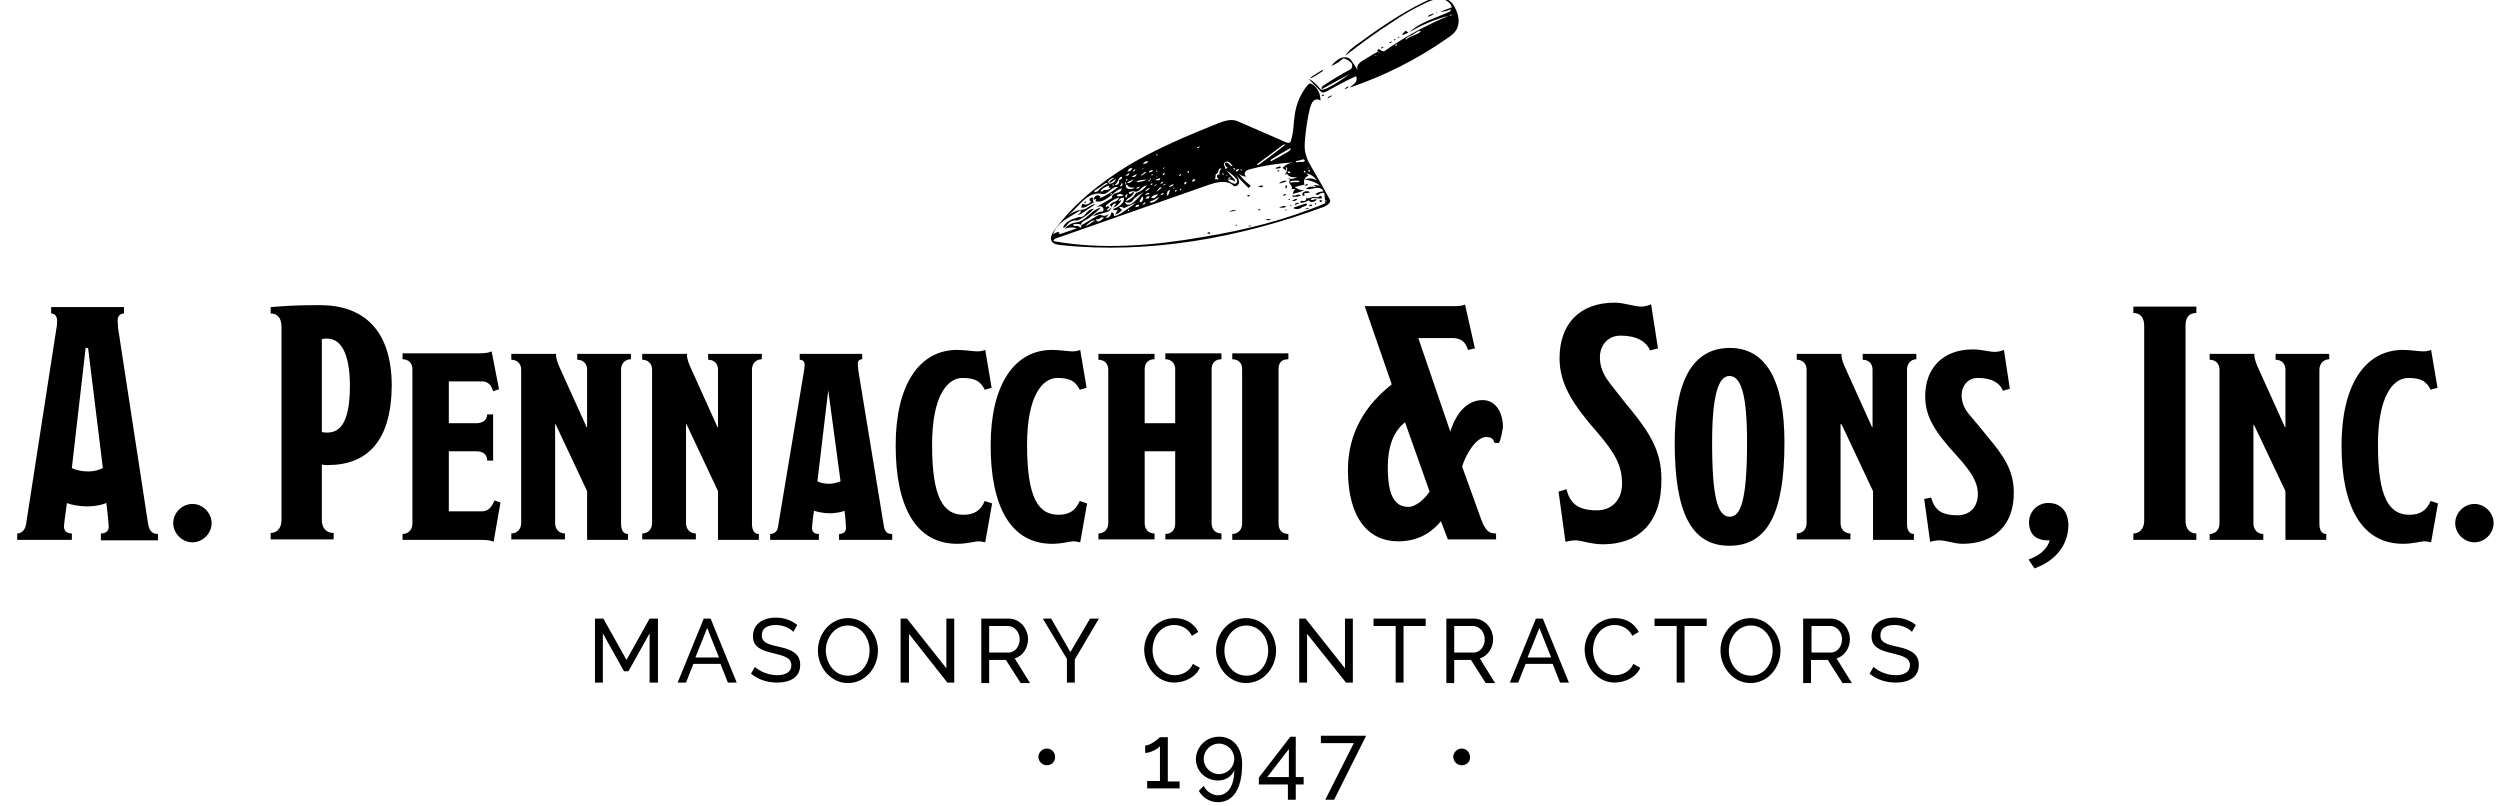 <?xml version="1.0" encoding="utf-8"?>
<!-- Generator: Adobe Illustrator 21.1.0, SVG Export Plug-In . SVG Version: 6.00 Build 0)  -->
<svg version="1.1" id="Layer_1" xmlns="http://www.w3.org/2000/svg" xmlns:xlink="http://www.w3.org/1999/xlink" x="0px" y="0px"
	 viewBox="0 0 508 163.8" style="enable-background:new 0 0 508 163.8;" xml:space="preserve">
<title>a_pennacchi_outline</title>
<g id="Trowel">
	<path d="M269.5,18.6c-0.2,0.1-0.5,0.2-0.7,0.2c-0.2,0-0.4-0.2-0.6-0.4c-0.8-0.8-1.5-1.6-2.3-2.4c0.9,0.4,1.7,1.2,2.3,2
		c0.3,0.4,0.8,0.2,1.3,0c1.7-0.8,3.3-1.9,4.8-3c-1.9,1-3.8,2.1-5.7,3.1c-0.2-0.2,0.1-0.6,0.3-0.7c1.8-1.2,3.6-2.3,5.5-3.3
		c0.4-0.2,0.5-0.9,0.2-1.3c-0.3-0.4-0.7-0.6-1.2-0.8c-0.2-0.1-0.5-0.2-0.6,0c-0.7,0.6-1.5,1.1-2.3,1.4c0.5-0.6,1.1-1.2,1.9-1.6
		c0.8-0.3,1.8-0.2,2.2,0.5c0.5,0.7,1,1.5,1.4,2.2c-0.3-0.4-0.3-1,0-1.4s0.7-0.7,1.1-0.9c1-0.6,1.9-1.2,2.9-1.7
		c-0.2-0.1-0.1-0.5,0.1-0.5c0.2,0,0.4,0.1,0.6,0.3c0.2,0.1,0.4,0.2,0.6,0.1c4.1-2.9,8.5-5.3,13.1-7.2c-2.8,0.7-5.5,1.9-8,3.3
		c2.2-2,5.2-2.8,7.9-4c0.3-0.1,0.6-0.4,0.5-0.6c-0.7,0.3-1.5,0.5-2.2,0.5c0.8-0.3,1.6-0.6,2.4-0.9c-0.2-1-1.3-1.7-2.3-1.7
		s-2.1,0.3-3,0.8c-2.4,1.1-4.6,2.4-6.8,3.9c-3.3,2.1-6.4,4.4-9.5,6.8c0.5-0.9,1.3-1.5,2.1-2.1c4.4-3.2,8.9-6.4,13.9-8.8
		c1.4-0.7,3.1-1.3,4.5-0.6c1,0.4,1.6,1.3,2,2.3c0.5,1.1,0.7,2.5,0.2,3.6c-0.4,1-1.3,1.6-2.2,2.2c-6,4.2-12.6,7.5-19.6,9.9
		c0.3-0.4,0.8-0.6,1.1-1c0.3-0.4,0.4-1,0.1-1.3C273.5,16.4,271.5,17.5,269.5,18.6 M285.6,8c0.1,0,0.1,0,0.2,0
		c0.8-0.8,2.1-0.8,2.9-1.6c-0.1-0.2-0.4-0.1-0.6,0c-0.4,0.2-0.7,0.4-1.1,0.7C286.5,7.3,285.9,7.5,285.6,8 M294.5,3
		c0.1,0.2,0.5,0.2,0.6,0C294.9,3,294.7,3,294.5,3 M283.7,9.3c0.1,0,0.2-0.2,0.2-0.3c-0.1,0-0.3,0-0.3,0.1
		C283.5,9.3,283.6,9.5,283.7,9.3 M280.1,10.8c0.1,0,0.3-0.2,0.1-0.2C280.2,10.5,280.1,10.7,280.1,10.8 M279.7,11.2
		c-0.1-0.1-0.3,0-0.3,0.1C279.5,11.3,279.7,11.3,279.7,11.2L279.7,11.2z"/>
	<path d="M268.8,14.2c0.1,0,0,0.3-0.1,0.3c-0.8,0.5-1.5,1-2.3,1.4c-0.1,0-0.1-0.2,0.1-0.3C267.3,15.1,268,14.6,268.8,14.2z"/>
	<path d="M285.3,7c-0.1,0.1-0.3,0.1-0.4,0c0.3-0.3,0.5-0.6,0.8-0.8c0.1,0.2,0.3,0.3,0.5,0.4C285.8,6.8,285.6,6.9,285.3,7L285.3,7z"
		/>
	<path d="M290.9,2.9c0.1-0.1,0.4-0.2,0.5-0.1c-0.4,0.3-0.8,0.5-1.3,0.6C290.3,3.1,290.6,2.9,290.9,2.9L290.9,2.9z"/>
	<path d="M270.7,19.4c-0.3,0.3-0.6,0.5-1,0.6C269.9,19.7,270.3,19.4,270.7,19.4z"/>
	<path d="M273.8,17.6c0.1,0,0.3,0,0.2,0.1c-0.2,0.2-0.5,0.4-0.8,0.4C273.4,17.9,273.6,17.7,273.8,17.6L273.8,17.6z"/>
	<path d="M282.3,8.6c0.2-0.1,0.3-0.1,0.5-0.2C282.8,8.7,282.4,8.9,282.3,8.6L282.3,8.6z"/>
	<path d="M281,9.7c-0.1,0.1-0.3,0.2-0.4,0.1c0.1-0.2,0.3-0.3,0.5-0.3C281.1,9.6,281.1,9.7,281,9.7L281,9.7z"/>
	<path d="M268.9,19.5c-0.1,0.1-0.4,0-0.3-0.1c0.1-0.1,0.3-0.2,0.4-0.2C269.1,19.3,269,19.4,268.9,19.5L268.9,19.5z"/>
	<path d="M284.3,7.6c-0.1,0.1-0.2,0.1-0.3,0.1c0-0.1,0.1-0.2,0.2-0.2C284.3,7.4,284.4,7.5,284.3,7.6L284.3,7.6z"/>
	<path d="M283.6,8c0,0.1-0.2,0.2-0.4,0.2C283.2,8,283.4,7.9,283.6,8L283.6,8z"/>
	<path d="M292,2.5c0,0.1-0.1,0.2-0.2,0.1C291.7,2.5,291.9,2.5,292,2.5L292,2.5z"/>
	<path d="M266.3,40.5c0.1,0.2,0.4,0.2,0.6,0.1c0.2-0.1,0.5-0.2,0.7,0c-0.4,0.3-0.9,0.6-1.3,0.4c-0.2-0.1-0.4-0.4-0.6-0.2
		c-0.4,0.3-0.9,0.4-1.4,0.4c-0.2-0.1,0-0.4,0.2-0.4c0.2,0,0.4,0.1,0.6,0c0.3,0,0.4-0.4,0.3-0.6c0.4,0.3,1-0.1,1.5-0.2
		c0.2,0,0.5,0.1,0.7,0.1c0.2,0,0.5-0.1,0.6-0.3c0.2,0,0.3,0.1,0.4,0.2c0,0.1,0,0.2,0,0.3c-0.4,0.1-0.8,0-1.1,0
		C267,40.2,266.6,40.2,266.3,40.5z"/>
	<path d="M264.5,42.2c-0.5,0.3-1.1,0.4-1.7,0.1c0.1-0.1,0.2-0.2,0.3-0.2c0.7-0.2,1.4-0.5,2.1-0.7c0.2-0.1,0.4,0,0.4,0.2
		c-0.3,0.3-0.7,0.4-1.1,0.5C264.5,42.1,264.5,42.2,264.5,42.2z"/>
	<path d="M265.1,39.7c-0.1,0.1-0.3,0.1-0.4,0c-0.1-0.2-0.1-0.3,0-0.5c0.4-0.4,1.1-0.5,1.5-0.1c-0.4,0.1-0.8,0.2-1.1,0.1
		C265,39.4,265,39.5,265.1,39.7z"/>
	<path d="M264.4,39.7c-0.4,0.2-0.9,0.3-1.4,0.3c-0.1,0-0.2,0-0.3-0.1c-0.1-0.1-0.1-0.2,0-0.3c0.1,0.2,0.5,0.2,0.6,0.1
		C263.6,39.5,264.1,39.5,264.4,39.7z"/>
	<path d="M259.9,37.3c0.3-0.4,0.9-0.6,1.4-0.6c0.1,0.1,0.1,0.1,0,0.2C260.8,37.1,260.4,37.2,259.9,37.3z"/>
	<path d="M259.1,34.2c0.3-0.2,0.6-0.3,1-0.4c0.1,0,0.2,0.2,0.1,0.3C259.8,34.3,259.4,34.3,259.1,34.2z"/>
	<path d="M250.5,42.7c0.3,0,0.6,0,0.8,0c-0.5,0.2-1.1,0.3-1.6,0.3C250,42.9,250.2,42.8,250.5,42.7L250.5,42.7z"/>
	<path d="M262.5,40.8c0.3-0.2,0.7-0.4,1-0.4c0.1,0.1,0.1,0.2,0,0.2C263.3,40.8,262.9,40.9,262.5,40.8z"/>
	<path d="M260.9,42.2c-0.3,0-0.7,0-1,0c0.5-0.3,1-0.4,1.5-0.3C261.2,42.1,261.1,42.1,260.9,42.2L260.9,42.2z"/>
	<path d="M263.3,41.6c-0.1,0-0.2,0-0.2,0c0.1-0.4,0.6-0.5,0.9-0.3C263.7,41.4,263.5,41.5,263.3,41.6L263.3,41.6z"/>
	<path d="M257.2,44.6c0.3-0.1,0.7-0.1,1.1,0C257.9,44.8,257.5,44.8,257.2,44.6z"/>
	<path d="M256,37.8c0.2-0.1,0.5-0.2,0.7,0c-0.2,0.3-0.7,0.3-1,0.1C255.8,37.8,255.9,37.8,256,37.8L256,37.8z"/>
	<path d="M261.2,37.8c0.1-0.1,0.2-0.2,0.3-0.1c0.1,0.2,0,0.5-0.3,0.6C261.2,38.1,261.2,37.9,261.2,37.8L261.2,37.8z"/>
	<path d="M268.3,41c-0.1,0.1-0.3-0.2-0.1-0.3c0.1-0.1,0.3,0,0.5,0.1C268.6,41,268.4,41.1,268.3,41L268.3,41z"/>
	<path d="M266.6,41.8c-0.1,0.1-0.3,0.1-0.5,0.1c0-0.1-0.1-0.1,0-0.2C266.3,41.5,266.6,41.5,266.6,41.8L266.6,41.8z"/>
	<path d="M261.3,39.4c0,0.3-0.4,0.5-0.6,0.3C260.9,39.5,261.1,39.4,261.3,39.4L261.3,39.4z"/>
	<path d="M245.5,47.5c-0.1,0.1-0.2-0.1-0.1-0.2c0.1-0.1,0.4-0.1,0.5-0.1C246,47.4,245.7,47.6,245.5,47.5L245.5,47.5z"/>
	<path d="M265.6,42.5c-0.1,0-0.3,0-0.4,0c0.2-0.2,0.6-0.3,0.8-0.1C265.8,42.4,265.7,42.5,265.6,42.5L265.6,42.5z"/>
	<path d="M265.6,37.4c0.1-0.1,0.2,0.1,0.1,0.2c-0.2,0.1-0.4,0.1-0.6,0.2C265.2,37.6,265.4,37.4,265.6,37.4L265.6,37.4z"/>
	<path d="M253.7,46c0-0.2,0.4-0.2,0.6-0.1C254.1,46,253.9,46,253.7,46L253.7,46z"/>
	<path d="M255.8,42.7c-0.1,0-0.3,0-0.2-0.1c0.2-0.1,0.4-0.1,0.6,0C256.1,42.7,255.9,42.8,255.8,42.7L255.8,42.7z"/>
	<path d="M253.8,39.6c0.1,0,0.2,0.2,0,0.3c-0.1,0.1-0.3,0-0.4-0.1C253.5,39.7,253.6,39.6,253.8,39.6L253.8,39.6z"/>
	<path d="M267.4,41.6c-0.2,0-0.2-0.4,0-0.4C267.5,41.3,267.5,41.5,267.4,41.6L267.4,41.6z"/>
	<path d="M261.8,40.6c0-0.2,0.3-0.2,0.4-0.2C262.1,40.6,261.9,40.7,261.8,40.6L261.8,40.6z"/>
	<path d="M259.6,34.8c-0.1-0.1,0-0.2,0.1-0.2c0.1,0,0.2,0,0.3,0.1C260,34.8,259.8,34.9,259.6,34.8L259.6,34.8z"/>
	<path d="M262.2,41.7c0.1-0.1,0.3,0,0.2,0.1C262.4,42,262.1,41.8,262.2,41.7L262.2,41.7z"/>
	<path d="M251,45.8c0.1-0.1,0.3-0.2,0.4-0.1C251.3,45.9,251.1,45.9,251,45.8L251,45.8z"/>
	<path d="M261.4,42.7c0,0.1-0.2,0.1-0.2,0.1c0-0.1,0-0.2,0.1-0.2C261.4,42.5,261.5,42.6,261.4,42.7L261.4,42.7z"/>
	<path d="M219.5,44.1c0.3,0,0.5-0.1,0.7-0.2c0.3-0.2,0.4-0.5,0.7-0.8c0.4-0.4,0.9-0.7,1.4-0.7c-0.9,1-1.9,1.7-3.1,2.3
		c-0.1,0.1-0.3,0.1-0.4,0.1c-0.7-0.1-1.4,0.2-1.9,0.8c-0.2,0.3-0.6,0.8-0.9,0.6c0.4-0.9,1.4-1.6,2.4-1.8
		C218.8,44.2,219.1,44.1,219.5,44.1z"/>
	<path d="M219.7,42.2c0-0.2,0.1-0.5,0.2-0.7c0-0.1,0.1-0.1,0.2-0.1c0.2,0.2,0.6,0.2,0.9,0.1c0.3-0.1,0.5-0.3,0.8-0.6
		c-0.3,0.1-0.5-0.3-0.4-0.5c0.1-0.2,0.5-0.3,0.7-0.2c-0.1,0.3,0,0.7,0.2,0.9c-0.5,0.3-1.1,0.6-1.6,0.9
		C220.4,42.2,220,42.2,219.7,42.2z"/>
	<path d="M220.5,41.3c-0.1,0-0.2-0.2-0.1-0.3c0.1-0.1,0.3-0.1,0.3,0.1C220.6,41.1,220.5,41.2,220.5,41.3L220.5,41.3z"/>
	<path d="M263.1,23.3c0.3-2.2,1.2-4.3,2.6-6c0.1-0.1,0.2-0.2,0.4-0.3c0.3-0.1,0.5,0.1,0.7,0.2c1,0.8,1.6,2,1.5,3.3
		c-0.3-0.4-1-0.4-1.4,0c-0.4,0.4-0.5,0.9-0.7,1.4c-0.5,2-0.8,4.1-1,6.2c-0.1,1.2-0.2,2.3,0.2,3.5c0.2,0.8,0.6,1.5,1,2.2
		c1.3,2.2,2.6,4.5,3.8,6.7c0.4,0.6-0.5,1.2-1.1,1.5c-17.1,6.3-35.5,9.7-53.6,7.8c-0.7-0.1-1.5-0.2-1.8-0.8c-0.4-0.7,0.1-1.6,0.6-2.3
		c4-5.4,9.3-9.6,15-13.1c5.7-3.4,11.9-6,18.1-8.5c1.3-0.5,2.7-1,4-0.5c3.3,1.4,6.6,2.9,9.9,4.3c0.2,0.1,0.5,0.2,0.7,0.1
		c0.2-0.1,0.3-0.3,0.3-0.4C262.9,26.9,262.8,25.1,263.1,23.3 M233.7,36.5c-0.2,0-0.4,0.2-0.4,0.4c0.3-0.1,0.5-0.4,0.6-0.7
		C233.8,36.2,233.6,36.4,233.7,36.5 M226.5,36.1c-0.4,0-0.8,0.2-1.1,0.5c-0.1,0.1-0.1,0.1-0.2,0.2c-0.1,0.2,0,0.4,0.2,0.5
		c0.6,0.1,1.3-0.4,1.3-1c-0.4,0.4-0.9,0.9-1.4,0.8C225.6,36.7,226,36.4,226.5,36.1 M232.4,39c-0.2,0.1-0.4,0.3-0.6,0.4
		c-0.6,0.4-1.2,0.7-1.6,1.3c-0.3,0.5-1.1,0.6-1.6,0.3c0,0.3,0.3,0.6,0.6,0.6c0.3,0,0.6-0.1,0.9-0.3c0.4-0.3,0.8-0.7,1.2-1.1
		C231.6,39.8,232,39.4,232.4,39 M228.8,40.9c0.8-0.3,1.5-0.8,1.9-1.5c0.1-0.2,0.3-0.3,0.5-0.3c0.7-0.3,1.4-0.8,1.8-1.4
		c-0.5,0-0.9,0.4-1.2,0.7c-0.3,0.3-0.8,0.7-1.3,0.5c-0.3-0.1-0.6,0-0.9,0.1c-0.1,0-0.1,0-0.2,0.1c-0.1,0.1,0,0.3,0.2,0.3
		s0.3-0.1,0.4-0.2c0.1-0.1,0.2-0.2,0.4-0.2c0,0.5-0.4,0.8-0.8,1.1C229.4,40.2,228.9,40.4,228.8,40.9 M226.4,43.9
		c0.8-0.1,1.5-0.6,2.2-1.1c0.7-0.5,1.5-1,2.2-1.6c-0.8,0.4-1.6,0.7-2.4,1.1c-0.2-0.2-0.6-0.3-1-0.2c0.1,0.2,0.4,0.4,0.6,0.5
		c-0.3,0.5-0.9,0.9-1.4,1c0.2-0.4,0.4-0.7,0.6-1.1c-0.3,0.3-0.8,0.3-1.1,0c1.1-0.4,2.4-1.1,2.3-2.3c-0.5-0.1-1,0.2-1.1,0.7
		c0.2-0.1,0.4-0.2,0.6-0.3c-0.3,0.7-0.9,1.3-1.7,1.6c0.2-0.3,0.4-0.5,0.6-0.8c-0.4-0.2-0.8,0.2-0.9,0.6s-0.3,0.8-0.7,1
		c-1,0.3-2,0.6-3.1,0.9c0.4-0.5,1.1-0.9,1.8-0.9c0.5,0,0.4-0.8,0-1c-0.4-0.2-0.9,0-1.3,0.2c1.1-0.7,2.3-1.3,3.4-2
		c-0.2-0.5,0.4-0.9,0.9-1c0.5-0.1,1.1-0.4,1-0.9c-1,0.3-1.7,1.1-2.5,1.7c-0.8,0.6-1.8,1.2-2.8,0.9c0.1-0.2,0.1-0.4,0.2-0.5
		c-0.2,0.1-0.4,0.1-0.6,0.2c0.1-0.4,0.3-0.8,0.7-0.9s0.9,0.3,0.6,0.6c1.3-0.6,2.6-1.4,3.7-2.3c-1.2-0.3-2.2,1.8-3.4,1.4
		c-0.7-0.2-1.5,0-2.2,0.3c-1.1,0.6-1.9,1.4-2.7,2.3c-0.7,0.7-1.4,1.4-2.1,2.1c0.9-0.9,2-1.4,3.2-1.5c1-0.1,1.7-1.2,2.6-1.1
		c-1,0.7-2,1.3-3,2c-0.2,0.1-0.5,0.2-0.6,0c0.4,0,0.7-0.4,0.6-0.8c-0.7,0.4-1.3,0.8-2,1.2c-1.5,0.9-3.1,2-3.6,3.7
		c0.3-0.2,0.7-0.4,1-0.5c0.2,0.1,0.3,0.3,0.3,0.5c1.2-0.4,2.4-0.8,3.5-1.2c-0.8-0.3-1.7-0.2-2.5,0.1c0.6-0.7,1.4-1.2,2.4-1.3
		c1.9-0.2,3-2.6,5-3c-0.6,0.6-1.3,1.2-1.9,1.7c-0.2,0.2-0.5,0.4-0.8,0.6c-0.6,0.3-1.4,0.6-1.3,1.3c1.1-0.6,2.1-1.3,3.2-1.9
		c0.3-0.2,0.6-0.3,0.9-0.2c0.5,0.3,1.2,0.1,1.6-0.3c-0.2,0.3-0.5,0.6-0.7,0.9c0.6,0,1.1-0.5,1.1-1.1
		C226.3,43.1,226.4,43.6,226.4,43.9 M263.2,38.4c-0.3,0-0.5,0-0.8,0c0.3-0.2,0-0.7-0.2-0.9c-0.2-0.3-0.4-0.8,0-0.9
		c-0.2-0.2-0.4-0.3-0.7-0.5c0.6,0.4,1.6,0.3,2.1-0.2c-0.7,0.3-1.7,0.1-2.1-0.6c-0.2,0.1-0.4,0.2-0.6,0.3c0.5-0.4,0.8-1.1,0.6-1.7
		c-0.2,0.2-0.2,0.6-0.1,0.8c-0.3-0.2-0.6-0.4-0.8-0.6c0.6-0.6,1.4-1,2.2-1.1c-3,0.2-5.9,0.6-8.8,1.4c-0.4,0.1-0.8,0.2-1,0.6
		c-0.2,0.3,0,0.9,0.4,0.9c-0.6,0-1.2-0.2-1.7-0.6c0.7,0.9,1.5,1.7,2.4,2.4c0,0.2-0.2,0.4-0.4,0.5c-0.9-0.9-1.8-1.8-2.7-2.8
		c0.4,0.5,0.8,1,0.8,1.6s-0.8,1.1-1.2,0.7c-1.3-1.2-3.4-0.7-5.1-0.1c-10.3,3.6-20.5,7.2-30.8,10.8c-0.3,0.1-0.7,0.3-0.6,0.6
		c9.9,1.8,20.2,0.9,30.1-0.8c8.6-1.4,17.1-3.5,25.1-6.9c-0.1-0.7-0.1-1.4-0.2-2.1c-0.4-0.1-0.9,0.1-1.2,0.4c-0.2,0-0.5,0-0.6-0.2
		c0.5-0.3,1-0.5,1.6-0.5c-0.1-0.6-0.9-0.8-1.6-0.7c-0.6,0.1-1.3,0.4-1.9,0.1c0.6-0.4,1.4-0.5,2.1-0.2c-0.2-0.2-0.4-0.4-0.6-0.5
		c0.4,0,0.9,0.1,1.3,0.1c-0.9-0.7-2-1.1-3.1-1.2c0.8-0.4,1.8-0.3,2.5,0.2c-0.5-0.8-1.3-1.3-2.2-1.5c0.2,0.2,0.3,0.3,0.5,0.5
		c-0.7,0.2-1.2,1.1-0.8,1.8c-0.7,0.2-1.3,0.3-2,0.5c0.5,0.4,1.2,0.7,1.9,0.7c-0.8,0.3-1.5,0.5-2.3,0.7
		C262.7,38.9,263,38.7,263.2,38.4 M255.4,33.4c0.1,0.2,0.3,0.1,0.5,0c1.8-1.3,3.5-2.6,5.3-4c-0.2-0.1-0.5,0-0.7,0.2
		C258.8,30.9,257.1,32.1,255.4,33.4 M262.2,30.1c-1.3,0.7-2.6,1.5-3.9,2.3c-0.1,0.1-0.2,0.3-0.1,0.4c1.2-0.6,2.4-1.3,3.6-2
		C262.1,30.6,262.4,30.3,262.2,30.1 M225.5,41.7c0.2-0.4,0.6-0.6,1-0.7s0.8-0.5,0.9-0.9c-0.3,0.1-0.6,0.3-0.9,0.4
		c-0.2,0.1-0.4,0.2-0.5,0.3c-0.4,0.2-0.7,0.5-1.1,0.8c-0.2,0.1-0.3,0.5-0.1,0.5c0.1-0.1,0.2-0.2,0.3-0.2c0.1,0,0.3,0.1,0.3,0.2
		c0,0.1-0.1,0.2-0.3,0.3c-0.1,0.1-0.2,0.3,0,0.4c0.3-0.2,0.5-0.5,0.8-0.7C225.8,41.9,225.6,41.8,225.5,41.7 M250.7,37.3
		c0.1,0,0.3,0.1,0.4,0c0.2-0.1,0.3-0.3,0.3-0.6c0-0.2-0.2-0.4-0.4-0.6c-0.5-0.6-1.1-1-1.8-1.4c0.5,0.5,1,1.1,1.5,1.6
		c0.2,0.2,0.3,0.4,0.2,0.6c-0.4-0.4-1-0.5-1.5-0.4C249.9,37,250.3,37.2,250.7,37.3 M225.3,38.2c0-0.2,0-0.3,0.1-0.5
		c-0.7,0.2-1.3,0.5-1.8,1.1c0.1,0.1,0.3,0.1,0.5,0.1c0-0.1,0.1-0.3,0.3-0.3s0.3,0,0.4,0c0.3,0,0.7-0.2,0.9-0.4
		C225.6,38.1,225.4,38.1,225.3,38.2 M222.4,39.1c0.2-0.1,0.4-0.1,0.6-0.2c0.6-0.7,1.3-1.2,2.1-1.6c-0.1-0.2-0.5-0.1-0.7,0.1
		c-0.5,0.4-1,0.7-1.6,1.1C222.5,38.6,222.3,38.8,222.4,39.1 M249.5,34.1c-0.3-0.1-0.6-0.5-0.6-0.9c0.1-0.3,0.6-0.2,0.8,0.1
		c0.2,0.2,0.4,0.5,0.8,0.5c-0.3-0.4-0.5-0.8-0.9-0.9c-0.4-0.2-1,0.1-0.9,0.6c0.1,0.3,0.4,0.6,0.2,0.8
		C249,34.3,249.2,34.3,249.5,34.1 M247.4,35.5c0.1,0,0.3,0,0.4-0.1c-0.1-0.4,0.1-0.9,0.4-1.1c-0.2-0.2-0.5,0-0.6,0.3
		s-0.1,0.6-0.4,0.7c-0.4,0.1,0,0.8-0.4,1.1c0.3,0,0.5,0,0.8,0.1c0-0.2-0.2-0.3-0.3-0.5C247.3,35.8,247.3,35.6,247.4,35.5
		 M229.1,37.6c-0.1,0-0.2,0-0.3-0.1c0.1-0.2,0-0.6-0.2-0.5c0.1,0.4,0.2,0.8,0.3,1.2c0.5,0.3,1.2,0.3,1.7-0.1
		C229.9,38.2,229.3,38.1,229.1,37.6 M222.8,44.5c-0.2,0.2,0.1,0.5,0.3,0.5c0.3,0,0.5-0.2,0.7-0.3c0.2-0.1,0.3-0.3,0.5-0.4
		c-0.1-0.2-0.5-0.2-0.7,0C223.3,44.5,223,44.7,222.8,44.5 M227.4,36.8c-0.1-0.2,0.2-0.3,0.4-0.4s0.3-0.4,0.1-0.5
		c-0.7,0.1-0.7,1.4-1.4,1.6C226.9,37.8,227.5,37.3,227.4,36.8 M218.9,45.9c0.3,0.1,0.5,0.2,0.6,0.4c0.1-0.1,0.2-0.1,0.2-0.2
		c0.1-0.2,0-0.4-0.2-0.5c-0.2-0.1-0.4-0.1-0.6-0.1c-0.3,0-0.7,0-0.9,0.2C218.3,46,218.6,46,218.9,45.9 M265.1,32.5
		c-0.2-0.2-0.5-0.1-0.7,0c-0.4,0.1-0.7,0.2-1.1,0.2c0,0.1,0.1,0.3,0.3,0.3c0.1,0,0.3-0.1,0.4-0.1c0.2,0,0.4,0,0.7,0
		C264.9,32.9,265.2,32.8,265.1,32.5 M262.2,36.8c0,0.1,0,0.2,0,0.3c0.6-0.1,1.2-0.1,1.8-0.1c0.1-0.1,0-0.2-0.2-0.3
		C263.3,36.7,262.7,36.7,262.2,36.8 M235.5,40c-0.5,0.4-1.1,0.7-1.7,0.9c-0.1,0-0.1,0.2-0.1,0.3C234.5,41.2,235.2,40.7,235.5,40
		 M232.1,39.9c-0.2,0.3-0.3,0.6-0.5,0.8c0,0.1,0,0.3,0,0.4C232.2,41.1,232.5,40.3,232.1,39.9 M231.3,37c0.6-0.1,1.2-0.2,1.7-0.5
		c-0.7,0-1.3,0.1-2,0.3C230.9,36.9,231.1,37,231.3,37 M234.6,40.2c0.3-0.2,0.5-0.4,0.8-0.7c-0.5,0-1.1,0.2-1.5,0.6
		C234.1,40.3,234.4,40.3,234.6,40.2 M226.9,39.8c0.4,0.2,1,0.1,1.4-0.1C227.9,39.3,227.2,39.3,226.9,39.8 M222.5,44.8
		c-0.6-0.1-1.1,0.4-1.6,0.8c-0.1,0.1-0.2,0.2-0.1,0.3C221.4,45.5,222,45.1,222.5,44.8 M229.3,36.9c-0.1,0-0.1,0.1-0.2,0.1
		c0,0.1,0,0.2,0.1,0.2c0.5,0,0.9-0.4,1.1-0.8C230.1,36.6,229.7,36.7,229.3,36.9 M237.2,39c0,0.2-0.1,0.5-0.1,0.7
		c0.1,0.1,0.3-0.1,0.4-0.3c0.1-0.3,0.2-0.6,0.3-0.9C237.6,38.6,237.3,38.8,237.2,39 M229.4,34.4c-0.1,0.1-0.2,0.2-0.3,0.4
		c0.4,0.1,0.8-0.2,1-0.6C229.8,34.1,229.5,34.2,229.4,34.4 M236.1,38.1c-0.2-0.1-0.5,0-0.6,0.2c-0.2,0.2-0.4,0.4-0.5,0.7
		C235.3,38.7,235.7,38.5,236.1,38.1 M232.3,35.3c-0.2,0-0.4,0.2-0.5,0.4c0.4-0.1,0.8-0.4,1.1-0.7C232.7,34.9,232.4,35,232.3,35.3
		 M233.2,40.3c0.2,0.1,0.4-0.2,0.4-0.4c-0.3-0.1-0.7,0.1-0.8,0.4C232.9,40.4,233.1,40.4,233.2,40.3 M233.3,38.3
		c-0.3,0.1-0.5,0.4-0.6,0.6c0.4-0.1,0.7-0.4,1-0.7C233.6,38.2,233.4,38.2,233.3,38.3 M233.1,33.1c0.1-0.1,0.2-0.2,0.2-0.3
		c-0.4-0.1-0.9,0.1-1,0.5C232.6,33.3,232.9,33.2,233.1,33.1 M230,35.9c0.2,0.1,0.4,0.1,0.6,0s0.3-0.3,0.4-0.5
		C230.6,35.5,230.3,35.7,230,35.9 M231.3,41.6c-0.3,0-0.6,0.2-0.6,0.5c0.2,0,0.3-0.1,0.5-0.1c0.1,0,0.2-0.1,0.3-0.2
		C231.5,41.8,231.4,41.6,231.3,41.6 M228.7,40c0,0.1,0.2,0.2,0.3,0.1c-0.1-0.2,0-0.5,0.2-0.7c-0.2,0-0.3,0.1-0.4,0.2
		S228.5,39.9,228.7,40 M228,37.8c0.1-0.2,0.1-0.5,0-0.7c-0.2,0.3-0.3,0.6-0.5,0.9C227.7,37.8,227.8,37.8,228,37.8 M228.7,35.7
		c0.3,0.1,0.8-0.1,0.8-0.5c-0.3,0.1-0.5,0.2-0.7,0.4 M251.1,34.7c0.1,0.1,0.2,0.2,0.3,0.2c0.1-0.2,0.3-0.4,0.4-0.5
		C251.6,34.3,251.3,34.4,251.1,34.7 M238.3,37.7c0.1,0,0.2-0.2,0.1-0.3c-0.3,0.1-0.6,0.3-0.9,0.5C237.8,38,238.1,37.9,238.3,37.7
		 M233.7,34.7c-0.1,0-0.3,0.2-0.2,0.3c0.3,0,0.6-0.1,0.8-0.3C234.2,34.5,233.9,34.6,233.7,34.7 M235.2,36.6c0.1,0,0.3,0.1,0.4,0
		c0.1-0.1,0.2-0.3,0.1-0.4c-0.3,0.1-0.5,0.2-0.8,0.2C234.9,36.6,235,36.7,235.2,36.6 M233,39.3c-0.2,0.1-0.3,0.2-0.3,0.3
		c0.3-0.1,0.6-0.1,0.9-0.2C233.5,39.2,233.2,39.1,233,39.3 M262.2,35c-0.1-0.2-0.4-0.2-0.6-0.1c0.1,0.2,0.2,0.3,0.3,0.3
		S262.3,35.1,262.2,35 M235.8,39.6c0.3,0.1,0.6-0.1,0.7-0.4C236.3,39.2,236,39.3,235.8,39.6 M240.8,37c-0.2,0.1-0.2,0.4,0,0.5
		c0.2-0.1,0.3-0.3,0.3-0.5C241,36.9,240.9,37,240.8,37 M231.3,38c-0.2,0-0.4,0.2-0.4,0.3c0.3,0.1,0.6-0.1,0.7-0.3
		C231.5,38,231.4,38,231.3,38 M230.3,34.9c0.2-0.1,0.4-0.3,0.4-0.5C230.5,34.4,230.2,34.6,230.3,34.9 M242.8,36.6
		c0.1,0,0.1-0.1,0-0.2c-0.1,0-0.1,0-0.2,0c-0.2,0.1-0.3,0.2-0.4,0.4C242.4,37,242.7,36.9,242.8,36.6 M236.2,37.2
		c0.1-0.1,0.1-0.2,0.2-0.3c-0.3,0-0.5,0.2-0.6,0.5C235.9,37.4,236.1,37.3,236.2,37.2 M249.6,36.3c0.2,0.1,0.4,0,0.5-0.2
		C249.9,36,249.6,36.1,249.6,36.3 M236.4,35.6c0.2-0.1,0.3-0.3,0.3-0.4c-0.1,0-0.3,0-0.4,0.1C236.2,35.4,236.3,35.6,236.4,35.6
		 M232.6,41.1c-0.1,0.1-0.3,0.3-0.4,0.4c0.1,0.2,0.4,0,0.5-0.2c0-0.1,0.1-0.1,0-0.2C232.7,41.1,232.6,41.1,232.6,41.1 M233.8,37.4
		c0,0.1,0.1,0.2,0.2,0.2c0.1,0,0.2-0.2,0.2-0.3C234.1,37.2,233.9,37.3,233.8,37.4 M243.8,29.8c-0.2-0.1-0.5,0.1-0.6,0.3
		C243.5,30.1,243.7,30,243.8,29.8 M241.6,34.9c0-0.1-0.2-0.2-0.3-0.2c0,0.1,0,0.3,0.1,0.4C241.5,35.2,241.7,35,241.6,34.9
		 M266.2,34.7c-0.1-0.1-0.1-0.2-0.2-0.2c-0.1,0.1-0.2,0.2-0.2,0.3C266,34.9,266.2,34.9,266.2,34.7 M236.4,37.6
		c0,0.1,0.1,0.2,0.1,0.1c0.1-0.1,0.2-0.2,0.4-0.2C236.8,37.3,236.5,37.4,236.4,37.6 M238.9,38.6c-0.1,0.1-0.2,0.3-0.1,0.4
		c0.2-0.1,0.3-0.2,0.3-0.4C239,38.6,239,38.6,238.9,38.6 M239.7,35.6c-0.1,0-0.1,0.1-0.1,0.2c0.2,0,0.4-0.2,0.4-0.4
		C239.9,35.3,239.7,35.4,239.7,35.6 M225.6,39.5c0.2,0,0.3-0.1,0.4-0.2C225.9,39.1,225.6,39.3,225.6,39.5 M235,37.4
		c-0.2,0.1-0.3,0.2-0.5,0.3c0.2,0.1,0.4,0,0.5-0.2 M250.8,34.2c0-0.1-0.2-0.1-0.2,0c0.1,0.2,0.2,0.3,0.4,0.3
		C251,34.3,250.9,34.2,250.8,34.2 M269.3,40.8c0.1,0.1,0.2,0.1,0.3,0.1c0-0.1-0.1-0.2-0.2-0.2C269.4,40.6,269.3,40.7,269.3,40.8
		 M265,35c0.1,0.1,0.2,0.1,0.3,0c0-0.1-0.1-0.3-0.3-0.3C264.9,34.7,264.9,34.9,265,35 M248.4,35.3c0,0.1,0.2,0.3,0.3,0.2
		c-0.1-0.1-0.1-0.2-0.2-0.4C248.4,35.1,248.4,35.2,248.4,35.3 M234.3,35.4c-0.2,0-0.3,0-0.4,0.2C234,35.7,234.3,35.6,234.3,35.4
		 M239.8,38.7c0.1,0,0.3-0.1,0.3-0.3C239.9,38.3,239.7,38.5,239.8,38.7 M238.7,38.1c-0.2,0-0.3,0.1-0.4,0.3
		C238.5,38.3,238.7,38.2,238.7,38.1 M236.3,34.3c0.2-0.1,0.3-0.1,0.5-0.2C236.6,34,236.3,34.1,236.3,34.3 M226,37.5
		c0,0.2,0.3,0.3,0.4,0.1C226.4,37.5,226.2,37.5,226,37.5 M235.1,31.3c-0.1,0.1-0.2,0.2-0.2,0.3c0.1,0,0.2,0,0.3-0.1
		C235.2,31.4,235.2,31.2,235.1,31.3 M229,36.7c0.2,0,0.1-0.3-0.1-0.3C228.7,36.5,228.8,36.8,229,36.7 M265.8,34.1
		c-0.1,0-0.2,0-0.2,0c0.1,0.1,0.2,0.2,0.3,0.1C265.9,34.2,265.9,34,265.8,34.1 M235.2,34.8c0-0.1-0.2-0.2-0.3-0.1
		C234.9,34.8,235.2,35,235.2,34.8 M229.3,42.9c0.1,0,0.2-0.2,0.1-0.3c-0.1,0-0.2,0-0.2,0.1C229.1,42.8,229.2,42.9,229.3,42.9
		 M235.2,35.8c-0.1,0-0.3,0.2-0.2,0.3C235.1,36,235.1,35.9,235.2,35.8 M232.2,34.2c-0.1,0.1,0,0.2,0.1,0.2
		C232.4,34.3,232.3,34.2,232.2,34.2 M249.2,35.8c0.1-0.1,0.1-0.1,0.2-0.2C249.3,35.5,249.1,35.7,249.2,35.8 M252.2,34.7
		c0.1,0,0.1-0.1,0.1-0.2c0-0.1-0.1-0.1-0.2-0.1C252,34.5,252.1,34.6,252.2,34.7L252.2,34.7z"/>
</g>
<g>
	<g>
		<path d="M132,138.7v-10l-4.3,7.7h-0.9l-4.3-7.7v10h-1.6v-13h1.7l4.7,8.4l4.7-8.4h1.7v13H132z"/>
		<path d="M137.7,138.7l5.3-13h1.4l5.3,13h-1.8l-1.5-3.8h-5.5l-1.5,3.8H137.7z M143.7,127.6l-2.4,6h4.8L143.7,127.6z"/>
		<path d="M161.2,128.4c-0.6-0.7-2-1.4-3.5-1.4c-2,0-2.9,0.8-2.9,2.1c0,1.4,1.1,1.8,3.4,2.3c2.7,0.6,4.4,1.4,4.4,3.7
			c0,2.5-2,3.6-4.7,3.6c-2,0-3.8-0.6-5.3-1.8l0.8-1.4c0.8,0.8,2.6,1.7,4.5,1.7c1.8,0,2.9-0.7,2.9-2c0-1.5-1.3-1.9-3.8-2.5
			c-2.6-0.6-4-1.4-4-3.4c0-2.5,2-3.8,4.7-3.8c1.7,0,3.2,0.6,4.3,1.5L161.2,128.4z"/>
		<path d="M166.2,132.2c0-3.5,2.6-6.6,6.1-6.6c3.6,0,6.1,3.3,6.1,6.6c0,3.5-2.6,6.6-6.1,6.6C168.7,138.8,166.2,135.5,166.2,132.2z
			 M172.3,137.3c2.8,0,4.4-2.6,4.4-5.1c0-2.7-1.8-5.1-4.4-5.1c-2.8,0-4.5,2.6-4.5,5.1C167.9,134.9,169.6,137.3,172.3,137.3z"/>
		<path d="M184.7,128.8v9.9H183v-13h1.3l8,10.1v-10.1h1.6v13h-1.4L184.7,128.8z"/>
		<path d="M199.4,138.7v-13h5.6c2.3,0,3.9,2.1,3.9,4.2c0,1.8-1.1,3.4-2.7,3.9l3.1,5h-1.9l-3-4.7H201v4.7H199.4z M201,132.6h3.9
			c1.4,0,2.3-1.3,2.3-2.7c0-1.5-1.1-2.7-2.4-2.7H201V132.6z"/>
		<path d="M213.6,125.7l3.9,6.8l4-6.8h1.8l-4.9,8.3v4.7h-1.6v-4.8l-4.9-8.2H213.6z"/>
		<path d="M238.7,125.6c2.3,0,4,1.2,4.8,2.8l-1.3,0.8c-0.8-1.6-2.3-2.2-3.6-2.2c-2.9,0-4.4,2.6-4.4,5.1c0,2.7,1.9,5.1,4.5,5.1
			c1.4,0,3-0.7,3.7-2.3l1.4,0.8c-0.8,1.9-3.1,3-5.2,3c-3.6,0-6.1-3.4-6.1-6.7C232.5,129,234.8,125.6,238.7,125.6z"/>
		<path d="M247.1,132.2c0-3.5,2.6-6.6,6.1-6.6c3.6,0,6.1,3.3,6.1,6.6c0,3.5-2.6,6.6-6.1,6.6C249.6,138.8,247.1,135.5,247.1,132.2z
			 M253.3,137.3c2.8,0,4.4-2.6,4.4-5.1c0-2.7-1.8-5.1-4.4-5.1c-2.8,0-4.5,2.6-4.5,5.1C248.8,134.9,250.6,137.3,253.3,137.3z"/>
		<path d="M265.6,128.8v9.9H264v-13h1.3l8,10.1v-10.1h1.6v13h-1.4L265.6,128.8z"/>
		<path d="M289.7,127.2h-4.5v11.5h-1.6v-11.5h-4.5v-1.5h10.6V127.2z"/>
		<path d="M293.9,138.7v-13h5.6c2.3,0,3.9,2.1,3.9,4.2c0,1.8-1.1,3.4-2.7,3.9l3.1,5h-1.9l-3-4.7h-3.4v4.7H293.9z M295.5,132.6h3.9
			c1.4,0,2.3-1.3,2.3-2.7c0-1.5-1.1-2.7-2.4-2.7h-3.8V132.6z"/>
		<path d="M306.8,138.7l5.3-13h1.4l5.3,13H317l-1.5-3.8h-5.5l-1.5,3.8H306.8z M312.8,127.6l-2.4,6h4.8L312.8,127.6z"/>
		<path d="M328.2,125.6c2.3,0,4,1.2,4.8,2.8l-1.3,0.8c-0.8-1.6-2.3-2.2-3.6-2.2c-2.9,0-4.4,2.6-4.4,5.1c0,2.7,1.9,5.1,4.5,5.1
			c1.4,0,3-0.7,3.7-2.3l1.4,0.8c-0.8,1.9-3.1,3-5.2,3c-3.6,0-6.1-3.4-6.1-6.7C322,129,324.3,125.6,328.2,125.6z"/>
		<path d="M346.8,127.2h-4.5v11.5h-1.6v-11.5h-4.5v-1.5h10.6V127.2z"/>
		<path d="M349.6,132.2c0-3.5,2.6-6.6,6.1-6.6c3.6,0,6.1,3.3,6.1,6.6c0,3.5-2.6,6.6-6.1,6.6C352.1,138.8,349.6,135.5,349.6,132.2z
			 M355.8,137.3c2.8,0,4.4-2.6,4.4-5.1c0-2.7-1.8-5.1-4.4-5.1c-2.8,0-4.5,2.6-4.5,5.1C351.3,134.9,353.1,137.3,355.8,137.3z"/>
		<path d="M366.4,138.7v-13h5.6c2.3,0,3.9,2.1,3.9,4.2c0,1.8-1.1,3.4-2.7,3.9l3.1,5h-1.9l-3-4.7h-3.4v4.7H366.4z M368.1,132.6h3.9
			c1.4,0,2.3-1.3,2.3-2.7c0-1.5-1.1-2.7-2.4-2.7h-3.8V132.6z"/>
		<path d="M388.5,128.4c-0.6-0.7-2-1.4-3.5-1.4c-2,0-2.9,0.8-2.9,2.1c0,1.4,1.1,1.8,3.4,2.3c2.7,0.6,4.4,1.4,4.4,3.7
			c0,2.5-2,3.6-4.7,3.6c-2,0-3.8-0.6-5.3-1.8l0.8-1.4c0.8,0.8,2.6,1.7,4.5,1.7c1.8,0,2.9-0.7,2.9-2c0-1.5-1.3-1.9-3.8-2.5
			c-2.6-0.6-4-1.4-4-3.4c0-2.5,2-3.8,4.7-3.8c1.7,0,3.2,0.6,4.3,1.5L388.5,128.4z"/>
		<path d="M212.7,155.5c-0.9,0-1.7-0.8-1.7-1.7c0-0.9,0.8-1.7,1.7-1.7c1,0,1.7,0.8,1.7,1.7C214.4,154.8,213.7,155.5,212.7,155.5z"/>
		<path d="M239.7,158.7v1.5h-6.6v-1.5h2.6v-7.1c-0.4,0.6-2,1.4-3,1.4v-1.5c1.1,0,2.8-1.5,3-1.7h1.6v9H239.7z"/>
		<path d="M247.7,149.7c2.8,0,4.7,2.1,4.7,5.6c0,5.1-1.9,7.7-4.9,7.7c-1.7,0-3.1-0.9-3.9-2.3l1-1c0.5,1.1,1.7,1.9,2.9,1.9
			c2,0,3.3-1.9,3.3-5.1c-0.5,1.3-1.8,2.1-3.3,2.1c-2.5,0-4.5-1.9-4.5-4.4C243.1,151.7,245.1,149.7,247.7,149.7z M244.6,154.2
			c0,1.7,1.4,3.1,3.1,3.1c1.7,0,3.1-1.4,3.1-3.1c0-1.7-1.4-3.1-3.1-3.1C246,151.1,244.6,152.5,244.6,154.2z"/>
		<path d="M261.7,162.5v-3.1h-5.9V158l6.4-8.3h1.1v8.2h1.6v1.5h-1.6v3.1H261.7z M257.5,157.9h4.4v-5.7L257.5,157.9z"/>
		<path d="M275.1,151h-6.7v-1.5h9.2l-6.5,13h-1.8L275.1,151z"/>
		<path d="M297,155.5c-0.9,0-1.7-0.8-1.7-1.7c0-0.9,0.8-1.7,1.7-1.7c1,0,1.7,0.8,1.7,1.7C298.8,154.8,298,155.5,297,155.5z"/>
	</g>
	<g>
		<path d="M20.5,109.7v-1.3c1.2,0,1.6-0.7,1.6-1.4c0-0.3-0.3-3.5-0.5-4.8c-0.8,0.4-2.4,0.7-3.9,0.7c-1.4,0-3.3-0.3-4.1-0.7
			c-0.2,1.3-0.6,4.4-0.6,4.8c0,0.8,0.5,1.4,1.6,1.4v1.3H3.5v-1.3c0.9,0,1.6-0.7,1.8-1.9l6.2-40c0.1-0.4,0.1-1,0.1-1.4
			c0-0.7-0.4-1.4-1.2-1.4v-1.3h14.8v1.3c-0.7,0-1.3,0.5-1.3,1.4c0,0.5,0.1,0.9,0.1,1.6l6.1,39.8c0.3,1.6,1,2,2,2v1.3H20.5z
			 M17.9,70.7h-0.5l-2.8,24.4c0.7,0.4,2.1,0.7,3.3,0.7s2.3-0.3,3-0.7L17.9,70.7z"/>
		<path d="M39.1,110.2c-2.1,0-3.9-1.8-3.9-3.9s1.8-3.9,3.9-3.9s3.9,1.8,3.9,3.9S41.2,110.2,39.1,110.2z"/>
		<path d="M66.6,94.5c-0.4,0-0.7,0-1.2-0.1v11.3c0,1.6,0.9,2.6,2.4,2.6v1.3H55v-1.3c1.2,0,2.2-0.9,2.2-2.6V66.5
			c0-1.9-0.8-2.8-2.2-2.8v-1.3c2.5-0.2,5.1-0.4,10-0.4c8.9,0,14.6,5.1,14.6,16.4C79.5,89.8,74.5,94.5,66.6,94.5z M66.5,68.8
			c-0.3,0-0.6,0-1.1,0.1v18.9c0.4,0.1,0.8,0.1,1.1,0.1c2.8,0,4.6-2.4,4.6-9.5C71.1,71.7,69.2,68.8,66.5,68.8z"/>
		<path d="M100.3,110.1c-0.5-0.3-1.5-0.4-2.6-0.4H81.8v-1.2c1.2,0,2-0.9,2-2.1V75c0-1.2-0.8-2-2-2v-1.2h15.5c1.5,0,2.2-0.2,2.6-0.4
			l1.5,7.7l-1.2,0.4c-0.4-1.3-1.1-2-2.2-2h-6.8V86h5.6c1.2,0,2.2-0.6,2.2-1.8h1.2v9.4h-1.2c0-1.2-0.8-1.9-2.2-1.9h-5.6v12.2h6.7
			c1.4,0,2-0.9,2.6-2.2l1.2,0.4L100.3,110.1z"/>
		<path d="M126.2,75.1v31.3c0,1.4,0.5,2.1,1.4,2.1v1.2h-8.3v-9.9l-6.4-13.6h-0.1v20.1c0,1.2,0.8,2.1,2,2.1v1.2h-10.9v-1.2
			c1.2,0,2-0.9,2-2.1V75.1c0-1.2-0.8-2-2-2v-1.2h9.1c-0.1,0.7,0.3,1.8,0.6,2.5l5.6,12.4h0.1V75.1c0-1.2-0.8-2-2-2v-1.2h10.9V73
			C127,73,126.2,73.9,126.2,75.1z"/>
		<path d="M152.8,75.1v31.3c0,1.4,0.5,2.1,1.4,2.1v1.2h-8.3v-9.9l-6.4-13.6h-0.1v20.1c0,1.2,0.8,2.1,2,2.1v1.2h-10.9v-1.2
			c1.2,0,2-0.9,2-2.1V75.1c0-1.2-0.8-2-2-2v-1.2h9.1c-0.1,0.7,0.3,1.8,0.6,2.5l5.6,12.4h0.1V75.1c0-1.2-0.8-2-2-2v-1.2h10.9V73
			C153.6,73,152.8,73.9,152.8,75.1z"/>
		<path d="M170.5,109.7v-1.2c1.1,0,1.4-0.7,1.4-1.2c0-0.2-0.1-2.4-0.3-3.5c-0.7,0.3-2,0.5-3.1,0.5s-2.4-0.3-3.1-0.5
			c-0.2,1.2-0.4,3.2-0.4,3.5c0,0.6,0.3,1.2,1.4,1.2v1.2h-9.9v-1.2c0.9,0,1.5-0.6,1.6-1.5l5.3-31.8c0.1-0.5,0.1-1,0.1-1.2
			c0-0.4-0.3-0.9-1-0.9v-1.2h12.7V73c-0.6,0-0.9,0.4-0.9,0.9c0,0.4,0.1,0.8,0.1,1.3l5.2,31.7c0.2,1.2,0.7,1.6,1.7,1.6v1.2H170.5z
			 M168.3,79.3L168.3,79.3l-2.2,18.5c0.5,0.3,1.4,0.5,2.4,0.5c0.9,0,1.8-0.3,2.3-0.5L168.3,79.3z"/>
		<path d="M200.2,110.2c-0.4-0.1-0.9-0.2-1.5-0.2c-0.5,0-2.2,0.5-4.2,0.5c-8.5,0-12.5-7.7-12.5-20c0-12.3,4.8-19.4,12.5-19.4
			c1.4,0,3.3,0.3,4.1,0.3c0.5,0,1.2-0.1,1.6-0.3l1.3,7.7l-1.4,0.4c-0.8-1.6-1.8-2.4-4.5-2.4c-3.2,0-6.2,3.8-6.2,13.6
			c0,10.8,2.3,14.2,6.4,14.2c2.2,0,3.5-0.9,4.3-2.8l1.5,0.5L200.2,110.2z"/>
		<path d="M219.5,110.2c-0.4-0.1-0.9-0.2-1.5-0.2c-0.5,0-2.2,0.5-4.2,0.5c-8.5,0-12.5-7.7-12.5-20c0-12.3,4.8-19.4,12.5-19.4
			c1.4,0,3.3,0.3,4.1,0.3c0.5,0,1.2-0.1,1.6-0.3l1.3,7.7l-1.4,0.4c-0.8-1.6-1.8-2.4-4.5-2.4c-3.2,0-6.2,3.8-6.2,13.6
			c0,10.8,2.3,14.2,6.4,14.2c2.2,0,3.5-0.9,4.3-2.8l1.5,0.5L219.5,110.2z"/>
		<path d="M236.8,109.7v-1.2c1.3,0,2-0.9,2-2.1V91.7h-6.2v14.6c0,1.2,0.7,2.1,2,2.1v1.2h-11.4v-1.2c1.2,0,2-0.9,2-2.1V75.1
			c0-1.2-0.8-2-2-2v-1.2h11.4V73c-1.2,0-2,0.7-2,2v11h6.2v-11c0-1.2-0.8-2-2-2v-1.2h11.4V73c-1.2,0-2,0.7-2,2v31.3
			c0,1.3,0.8,2.1,2,2.1v1.2H236.8z"/>
		<path d="M250.4,109.7v-1.2c1.2,0,2-0.9,2-2.1V75c0-1.2-0.7-2-2-2v-1.2h11.4V73c-1.4,0-2,0.7-2,2v31.4c0,1.3,0.7,2.1,2,2.1v1.2
			H250.4z"/>
		<path d="M304.6,90h-0.9c-0.3-0.8-0.6-1.2-1.7-1.2c-2,0-4.1,3.4-4.9,6l3.9,10.8c0.9,2.4,1.7,2.8,3,2.8v1.2h-9.8l-1.4-3.7
			c-1.4,1.7-4,4.1-8.7,4.1c-6,0-10.2-4.7-10.2-14.5c0-7.7,3.7-13.3,8.9-17.4l-5.5-15.9h18.6c0.7,0,1.2-0.1,1.8-0.3l2,8.9l-1.4,0.3
			c-0.5-1.6-1.4-2.4-3.1-2.4h-7l6.5,19c1.2-3.8,3.4-6.4,6.6-6.4c2.6,0,4.1,2.5,4.1,5.5C305.2,88.1,304.9,89.5,304.6,90z M285.5,85.8
			c-2,1.6-3.5,4.3-3.5,9.2c0,5.5,1.3,8,4.2,8c1.5,0,3.3-1.6,4.3-3.1L285.5,85.8z"/>
		<path d="M325.7,110.6c-2.4,0-4.3-0.8-5.6-0.8c-0.8,0-1.6,0.2-2,0.3l-1.4-10.2l1.6-0.5c0.7,2.7,2.1,4.3,6.2,4.3
			c2.9,0,5.1-2,5.1-5.4c0-3.8-1.5-6.3-5-10.4c-4.9-5.6-7.7-9.8-7.7-15.1c0-6.9,4-11.3,11.2-11.3c1.9,0,4,0.8,5.4,0.8
			c0.5,0,1.6-0.2,2-0.5l1.4,9l-1.6,0.4c-0.8-1.8-2.7-3-6-3c-2.7,0-4.2,2.1-4.2,4.4c0,1.8,0.6,3.4,1.9,5.1c1.7,2.2,3,3.9,4.6,5.8
			c3.7,4.6,6,8.3,6,13.8C337.7,106.2,333,110.6,325.7,110.6z"/>
		<path d="M351.4,110.9c-7.7,0-11.1-6.7-11.1-20.9c0-12.5,3.6-19.3,11.2-19.3c7.4,0,11.1,6.7,11.1,19.2
			C362.6,104.4,359.1,110.9,351.4,110.9z M351.4,76.4c-2.2,0-3.5,3.9-3.5,13.5c0,11.5,1.2,15.1,3.6,15.1c2.2,0,3.5-3.3,3.5-15.1
			C355,80.2,353.8,76.4,351.4,76.4z"/>
		<path d="M387.5,75.1v31.3c0,1.4,0.5,2.1,1.4,2.1v1.2h-8.3v-9.9l-6.4-13.6H374v20.1c0,1.2,0.8,2.1,2,2.1v1.2h-10.9v-1.2
			c1.2,0,2-0.9,2-2.1V75.1c0-1.2-0.8-2-2-2v-1.2h9.1c-0.1,0.7,0.3,1.8,0.6,2.5l5.6,12.4h0.1V75.1c0-1.2-0.8-2-2-2v-1.2h10.9V73
			C388.3,73,387.5,73.9,387.5,75.1z"/>
		<path d="M398.8,110.5c-1.7,0-3.3-0.7-4.7-0.7c-0.6,0-1.3,0.1-1.9,0.3l-1.2-8.7l1.4-0.3c0.7,2.4,1.9,3.6,5.4,3.6
			c2.4,0,4.1-1.6,4.1-4.3c0-2.4-1.3-4.5-4.2-7.7c-4.4-4.8-6.5-7.9-6.5-12.2c0-5.6,3.5-9.5,9.7-9.5c1.9,0,3.2,0.5,4.4,0.5
			c0.4,0,1.3-0.1,1.9-0.4l1.2,7.9l-1.4,0.4c-0.7-1.7-2.4-2.6-5.1-2.6c-2.2,0-3.3,1.8-3.3,3.5c0,1.4,0.5,2.7,1.6,4
			c1.4,1.6,2.6,3.1,3.9,4.7c3.1,3.7,5.1,6.7,5.1,11C409.3,106.7,405.2,110.5,398.8,110.5z"/>
		<path d="M413.4,115.5l-1.2-1.8c2-0.7,3.8-2,4.3-3.9c-2.4,0.1-4.2-0.9-4.2-3.7c0-2.2,1.8-3.9,3.9-3.9c2.7,0,4.1,1.9,4.1,4.6
			C420.2,111.3,417.1,114.2,413.4,115.5z"/>
		<path d="M433.5,109.7v-1.3c1.2,0,2.2-0.9,2.2-2.6V66.2c0-1.7-0.8-2.6-2.2-2.6v-1.3h12.8v1.3c-1.5,0-2.2,0.9-2.2,2.6v39.6
			c0,1.6,0.8,2.6,2.2,2.6v1.3H433.5z"/>
		<path d="M471.3,75.1v31.3c0,1.4,0.5,2.1,1.4,2.1v1.2h-8.3v-9.9L458,86.3h-0.1v20.1c0,1.2,0.8,2.1,2,2.1v1.2H449v-1.2
			c1.2,0,2-0.9,2-2.1V75.1c0-1.2-0.8-2-2-2v-1.2h9.1c-0.1,0.7,0.3,1.8,0.6,2.5l5.6,12.4h0.1V75.1c0-1.2-0.8-2-2-2v-1.2h10.9V73
			C472.2,73,471.3,73.9,471.3,75.1z"/>
		<path d="M494,110.2c-0.4-0.1-0.9-0.2-1.5-0.2c-0.5,0-2.2,0.5-4.2,0.5c-8.5,0-12.5-7.7-12.5-20c0-12.3,4.8-19.4,12.5-19.4
			c1.4,0,3.3,0.3,4.1,0.3c0.5,0,1.2-0.1,1.6-0.3l1.3,7.7l-1.4,0.4c-0.8-1.6-1.8-2.4-4.5-2.4c-3.2,0-6.2,3.8-6.2,13.6
			c0,10.8,2.3,14.2,6.4,14.2c2.2,0,3.5-0.9,4.3-2.8l1.5,0.5L494,110.2z"/>
		<path d="M502.8,110.2c-2.1,0-3.9-1.8-3.9-3.9s1.8-3.9,3.9-3.9s3.9,1.8,3.9,3.9S504.9,110.2,502.8,110.2z"/>
	</g>
</g>
</svg>
